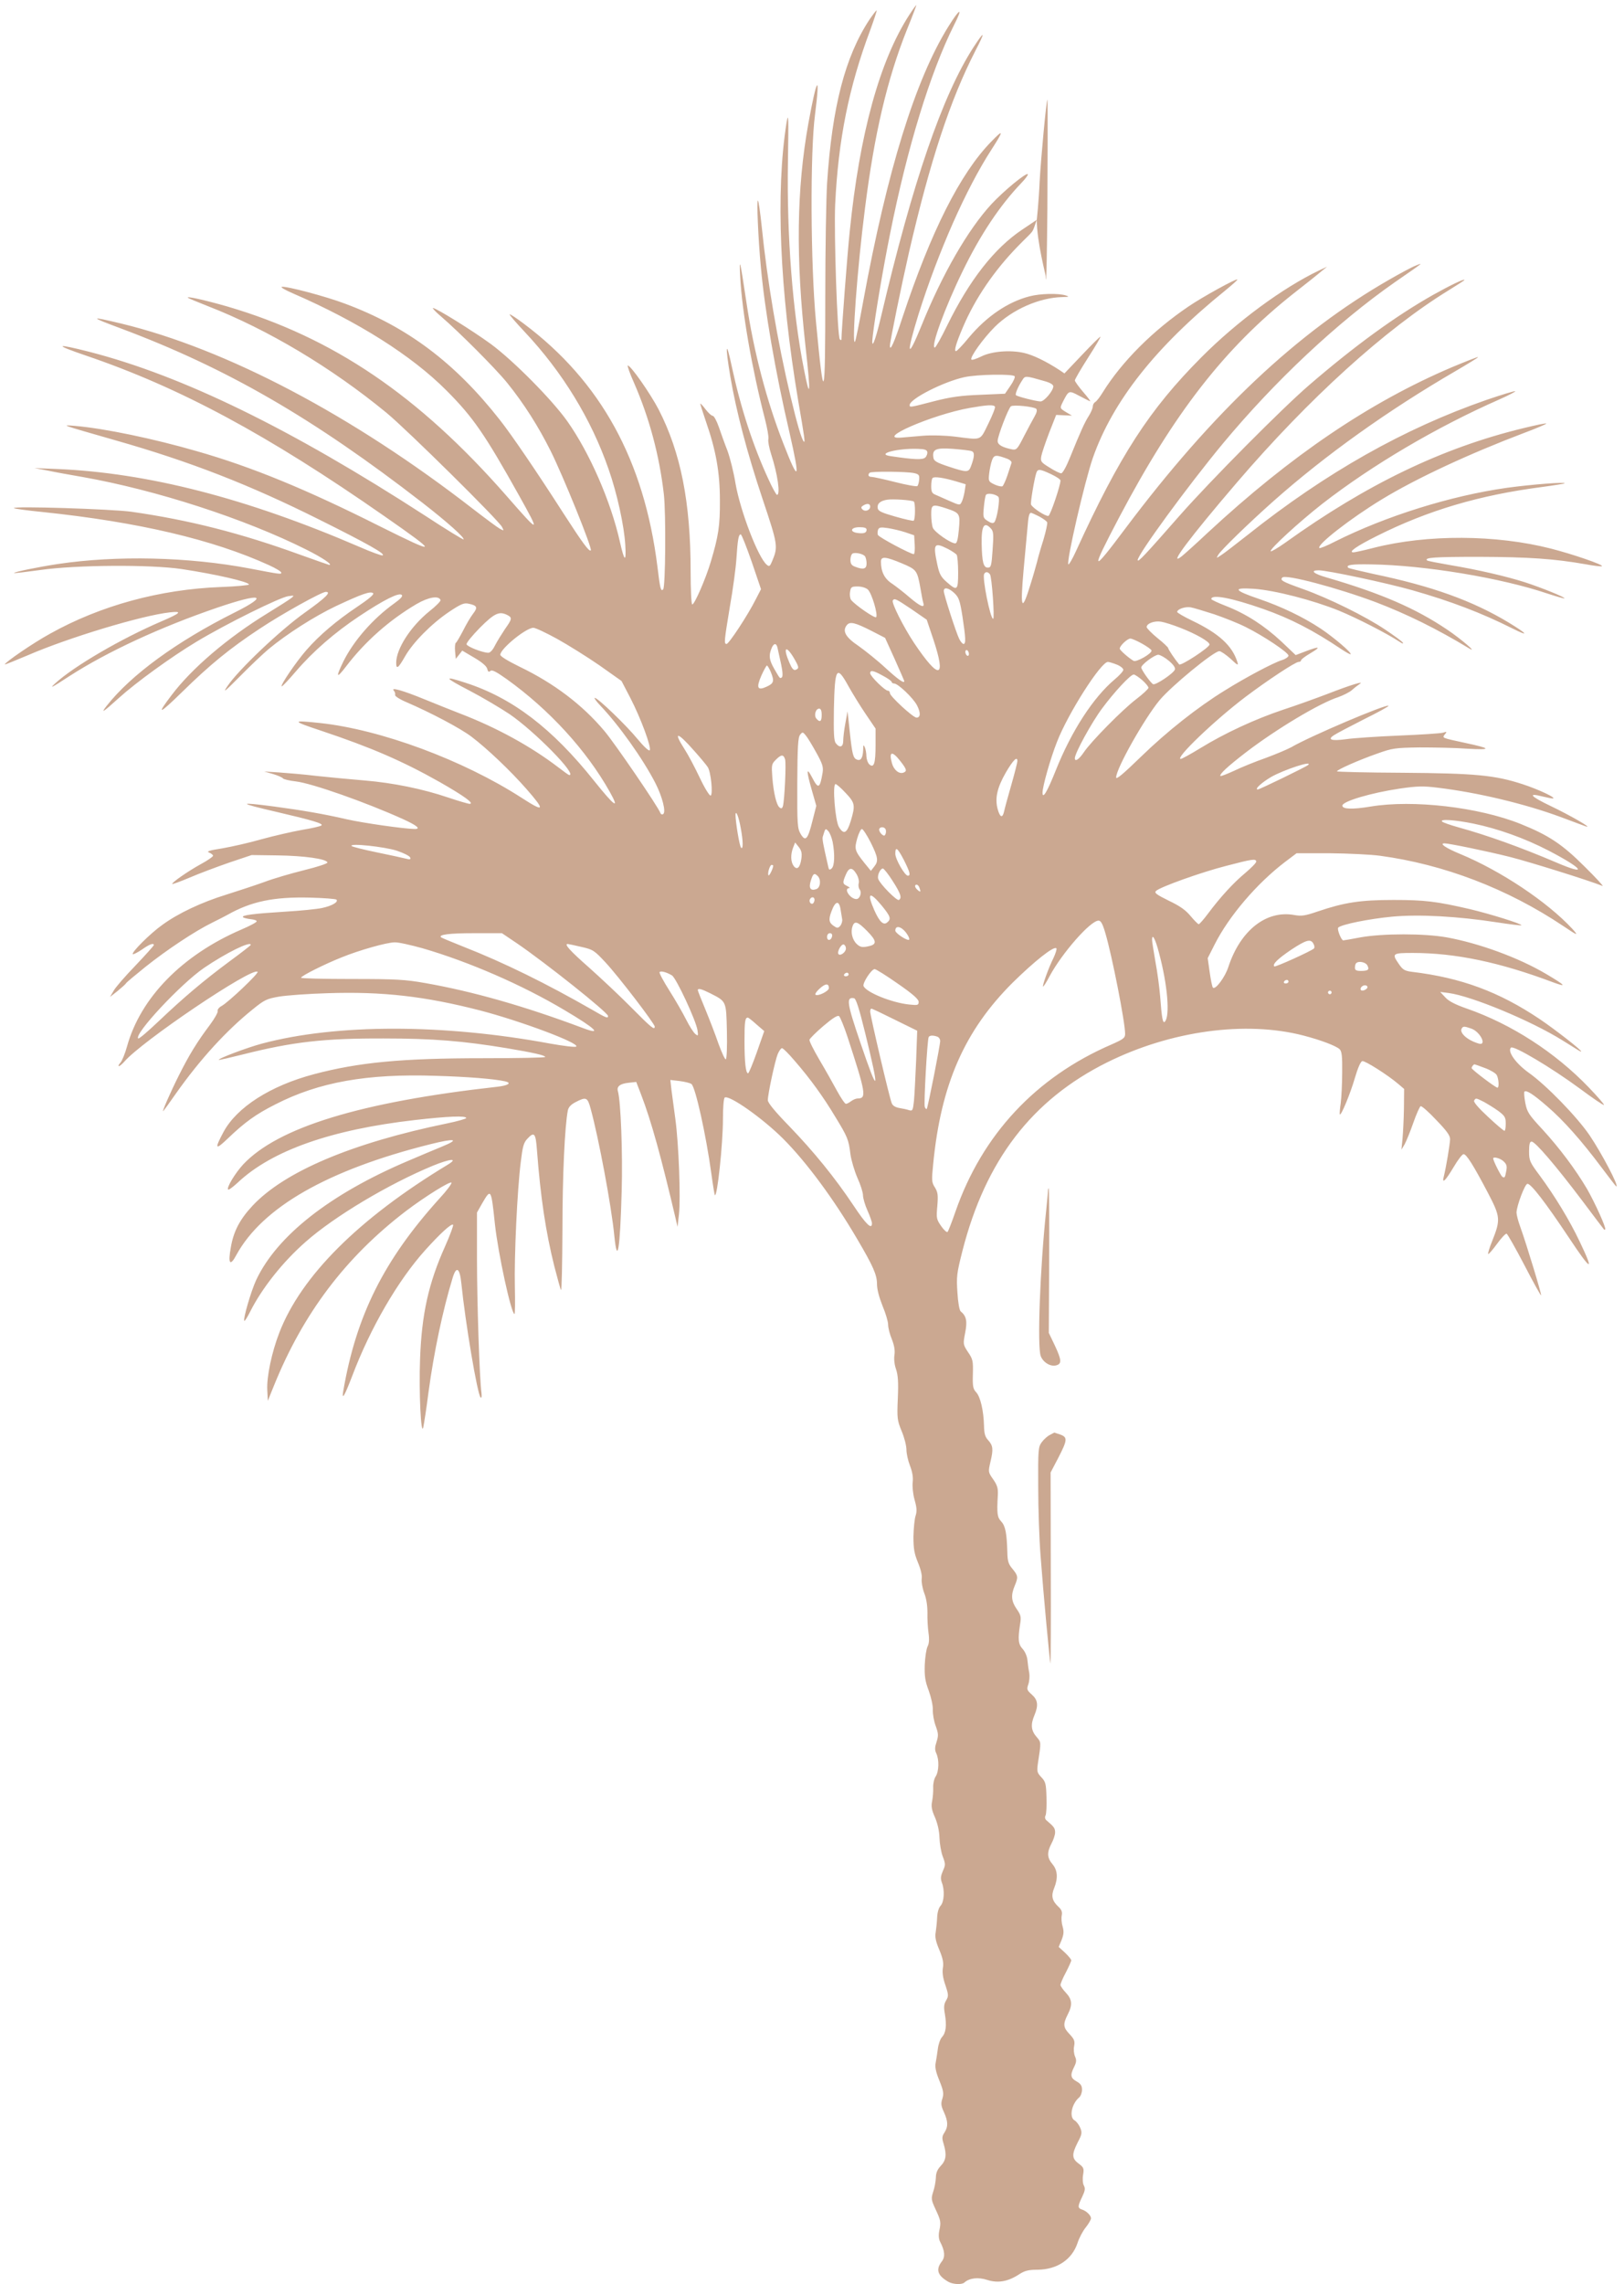 <?xml version="1.0" encoding="UTF-8"?> <svg xmlns="http://www.w3.org/2000/svg" width="212" height="298" viewBox="0 0 212 298" fill="none"><path d="M118.703 1.938C114.836 7.915 112.211 17.431 110.922 30.227C110.617 33.087 109.844 43.282 109.844 44.267C109.844 44.407 109.773 44.407 109.633 44.267C109.305 43.962 108.859 30.532 109.023 26.712C109.422 18.251 110.805 11.36 113.617 3.884C114.109 2.524 114.484 1.399 114.437 1.352C114.414 1.306 113.992 1.845 113.523 2.524C110.336 7.352 108.625 13.892 107.969 23.899C107.852 25.821 107.734 32.454 107.734 38.595C107.734 52.61 107.57 53.079 106.516 41.946C105.812 34.493 105.742 19.892 106.398 14.923C107.102 9.368 106.633 10.024 105.531 16.071C103.984 24.696 103.867 33.579 105.156 45.227C105.859 51.438 105.766 52.399 104.945 48.157C103.469 40.727 102.695 30.743 102.859 21.087C102.953 15.204 102.93 14.524 102.672 16.048C101.242 24.977 101.781 37.915 104.195 52.259C105.039 57.134 105.133 57.837 104.922 57.602C104.641 57.298 104.031 55.235 103.187 51.673C101.523 44.688 100.141 36.556 99.438 29.571C99.25 27.79 99.039 26.267 98.945 26.173C98.758 25.985 98.969 31.071 99.32 34.798C99.836 40.517 101.219 48.556 103.07 56.477C104.5 62.735 104.289 63.087 102.25 57.837C100.07 52.259 98.406 45.931 97.445 39.485C96.602 33.837 96.484 33.415 96.625 36.087C96.859 40.61 98.148 48.063 99.859 54.673C100.164 55.868 100.375 57.04 100.305 57.298C100.234 57.532 100.398 58.399 100.656 59.22C101.523 61.868 101.898 64.563 101.43 64.563C101.336 64.563 100.82 63.649 100.305 62.501C98.312 58.188 96.695 53.22 95.547 47.899C94.773 44.196 94.633 44.97 95.336 49.118C96.109 53.665 97.516 59.032 99.555 65.126C101.547 71.079 101.594 71.313 100.797 73.212C100.516 73.891 100.422 73.962 100.094 73.681C98.969 72.743 96.648 66.696 96.016 63.087C95.781 61.61 95.289 59.688 94.961 58.798C94.609 57.907 94.117 56.524 93.836 55.704C93.555 54.907 93.203 54.251 93.039 54.251C92.875 54.251 92.477 53.876 92.125 53.431C91.773 52.962 91.469 52.634 91.422 52.657C91.398 52.704 91.727 53.759 92.172 55.048C93.461 58.751 93.977 61.634 93.977 65.266C94 68.571 93.789 69.931 92.805 73.235C92.148 75.462 90.672 78.86 90.367 78.86C90.25 78.86 90.156 76.915 90.156 74.548C90.156 65.524 88.867 59.056 85.984 53.431C84.906 51.368 82.352 47.688 81.953 47.688C81.859 47.688 82.211 48.72 82.773 49.962C84.766 54.532 86.078 59.407 86.664 64.516C86.945 67.048 86.875 76.587 86.57 76.891C86.266 77.196 86.172 76.845 85.82 73.915C84.086 60.063 78.438 49.774 68.406 42.251C67.422 41.501 66.578 40.962 66.531 41.009C66.461 41.056 67.352 42.087 68.477 43.282C73.398 48.509 77.195 54.696 79.445 61.212C80.547 64.329 81.484 68.618 81.625 71.103C81.766 73.446 81.508 73.306 80.922 70.681C79.727 65.384 76.984 59.102 74.055 54.954C72.039 52.118 67.023 47.056 64.07 44.876C61.656 43.118 56.945 40.188 56.523 40.188C56.406 40.188 56.875 40.704 57.578 41.29C59.922 43.306 64.633 48.017 66.18 49.915C68.383 52.634 70.281 55.634 71.875 58.821C73.516 62.102 77.359 71.595 77.125 71.806C76.914 72.016 76.07 70.868 73.586 67.024C70.023 61.47 66.742 56.665 65.219 54.743C59.359 47.29 53.125 42.626 45.062 39.626C42.531 38.665 37.375 37.306 36.789 37.423C36.578 37.47 37.234 37.845 38.266 38.29C46.75 41.97 53.758 46.399 58.281 50.946C61.773 54.438 63.32 56.712 67.75 64.634C70.586 69.72 70.516 69.72 66.109 64.681C54.648 51.602 43.492 44.032 29.641 39.977C26.688 39.134 24.273 38.595 24.531 38.852C24.602 38.923 25.75 39.392 27.109 39.931C34.961 42.977 43.328 47.993 50.477 53.876C53.195 56.126 65.055 67.845 65.523 68.735C65.805 69.274 65.805 69.274 65.266 68.993C64.961 68.829 63.414 67.681 61.797 66.438C45.93 54.134 29.57 45.532 15.789 42.204C11.664 41.22 11.641 41.313 15.742 42.837C29.594 48.017 40.891 54.556 55.117 65.571C58.352 68.079 60.719 70.188 60.508 70.376C60.461 70.423 58.211 69.063 55.539 67.306C37.938 55.915 23.875 49.048 11.688 45.907C7.188 44.759 6.977 44.946 11.172 46.376C23.453 50.548 34.891 56.688 50.125 67.306C57.367 72.345 57.297 72.509 49.539 68.641C39.977 63.837 32.852 60.907 25.703 58.868C20.031 57.227 13.633 55.892 9.766 55.563C7.938 55.423 7.773 55.352 15.039 57.438C24.859 60.227 32.641 63.274 41.641 67.774C47.992 70.938 50.406 72.298 49.938 72.462C49.797 72.509 48.438 72.016 46.891 71.337C32.148 64.985 19.281 61.681 7.422 61.188L4.492 61.071L6.25 61.399C7.211 61.61 9.227 61.962 10.703 62.22C20.406 63.931 31.961 67.681 40 71.712C42.062 72.743 43.492 73.704 42.977 73.704C42.93 73.704 41.266 73.118 39.297 72.415C31.445 69.556 24.695 67.845 17.148 66.766C14.594 66.415 1.539 65.993 1.82 66.298C1.891 66.368 3.531 66.603 5.453 66.79C18.062 68.103 27.812 70.399 35.148 73.751C36.016 74.149 36.719 74.571 36.719 74.712C36.719 74.946 36.648 74.946 32.617 74.173C24.578 72.649 15.25 72.438 7.539 73.587C5.055 73.962 1.727 74.641 1.844 74.759C1.891 74.806 3.438 74.618 5.312 74.36C9.953 73.704 19.562 73.634 23.711 74.243C28.07 74.899 32.5 75.907 32.5 76.259C32.5 76.353 30.836 76.516 28.82 76.587C20.875 76.891 13.117 79.001 6.531 82.681C4.375 83.853 0.625 86.431 0.625 86.688C0.625 86.735 1.961 86.196 3.625 85.493C8.922 83.196 18.531 80.29 22.188 79.891C23.875 79.704 23.594 79.985 21.086 81.063C15.883 83.29 9.672 86.899 7.188 89.173C6.367 89.923 6.766 89.712 9.062 88.212C14.008 85.024 20.945 81.813 28.422 79.259C34.141 77.313 35.219 77.618 30.625 79.915C23.078 83.688 17.102 88.048 13.914 92.103C13.07 93.181 13.492 92.899 15.508 91.071C17.734 89.056 22.352 85.704 25.633 83.735C29.523 81.391 36.555 77.923 37.633 77.782C38.43 77.665 38.453 77.688 38.008 78.04C37.75 78.251 36.344 79.141 34.891 80.032C29.734 83.196 25.047 87.181 22.398 90.696C20.359 93.368 20.734 93.251 23.734 90.321C27.414 86.712 29.992 84.603 33.906 82.024C36.789 80.103 41.992 77.22 42.531 77.22C43.305 77.22 42.508 77.993 39.812 79.915C36.602 82.188 31.094 87.415 29.688 89.524C29.031 90.485 29.312 90.274 31.352 88.212C32.688 86.853 34.375 85.259 35.078 84.673C37.422 82.728 41.008 80.431 43.867 79.071C47.219 77.501 48.391 77.079 48.719 77.407C48.859 77.548 48.109 78.181 46.633 79.165C43.938 80.97 41.664 82.891 39.977 84.837C38.688 86.313 36.602 89.36 36.766 89.548C36.836 89.595 37.656 88.728 38.617 87.603C40.867 84.978 43.703 82.516 46.914 80.384C50.125 78.251 52.094 77.266 52.445 77.618C52.609 77.782 52.328 78.11 51.438 78.743C48.672 80.735 46.211 83.548 44.852 86.243C43.797 88.399 43.891 88.634 45.18 86.946C47.664 83.688 50.828 80.899 54.367 78.813C55.938 77.899 57.297 77.665 57.508 78.298C57.555 78.415 56.898 79.095 56.055 79.751C53.617 81.72 51.719 84.649 51.719 86.478C51.719 87.391 52 87.181 52.891 85.61C53.945 83.782 56.336 81.368 58.633 79.821C60.18 78.79 60.578 78.626 61.188 78.766C62.289 79.001 62.406 79.235 61.75 80.079C61.422 80.501 60.836 81.509 60.438 82.306C60.016 83.103 59.617 83.806 59.5 83.876C59.406 83.923 59.359 84.438 59.406 84.978L59.5 85.962L59.922 85.423L60.344 84.884L61.891 85.798C62.898 86.384 63.508 86.899 63.602 87.251C63.695 87.649 63.812 87.72 64.023 87.532C64.234 87.345 64.797 87.649 66.156 88.61C71.711 92.595 76.539 97.868 79.586 103.282C80.969 105.743 80.219 105.204 77.594 101.923C72.109 95.032 66.883 91.048 60.766 89.079C57.836 88.118 57.953 88.376 61.258 90.087C62.969 90.978 65.336 92.384 66.531 93.181C69.789 95.407 75.414 101.126 74.312 101.126C74.242 101.126 73.586 100.657 72.859 100.095C69.297 97.376 64.82 94.915 60.039 93.087C58.891 92.641 56.781 91.798 55.352 91.212C52.539 90.063 50.945 89.618 51.414 90.11C51.555 90.274 51.625 90.532 51.578 90.673C51.531 90.813 52.164 91.235 53.055 91.61C56.266 92.993 60.086 95.009 61.539 96.11C63.531 97.61 66.648 100.563 68.758 102.977C71.219 105.79 71.078 106.024 68.078 104.079C60.438 99.157 49.68 95.173 41.758 94.329C38.008 93.931 38.031 94.048 41.992 95.36C48.438 97.516 52.562 99.298 57.414 102.04C60.531 103.821 61.984 104.852 61.305 104.876C61.117 104.876 59.852 104.501 58.516 104.056C55.211 102.931 51.297 102.134 47.617 101.829C45.953 101.688 43.141 101.431 41.406 101.243C39.672 101.032 37.398 100.845 36.367 100.774L34.492 100.657L35.641 100.985C36.273 101.173 36.859 101.431 36.93 101.548C37 101.665 37.75 101.852 38.594 101.946C40.703 102.181 47.852 104.712 52.609 106.868C54.461 107.712 54.977 108.157 54.133 108.157C52.727 108.134 47.453 107.384 45.273 106.892C42.227 106.188 39.461 105.72 35.805 105.227C31 104.595 31.047 104.759 36.016 105.907C40.844 107.032 42.227 107.454 41.969 107.688C41.852 107.806 40.703 108.063 39.414 108.274C38.125 108.509 35.758 109.048 34.141 109.493C32.523 109.962 30.203 110.477 28.984 110.688C27.32 110.946 26.898 111.087 27.297 111.227C27.578 111.345 27.812 111.532 27.812 111.649C27.812 111.767 27.109 112.259 26.242 112.727C24.531 113.665 22.352 115.188 22.492 115.329C22.539 115.376 23.57 115.001 24.789 114.485C25.984 113.97 28.305 113.102 29.922 112.54L32.852 111.556L36.25 111.602C39.695 111.649 42.578 112.048 42.742 112.517C42.789 112.657 41.523 113.079 39.719 113.524C38.031 113.946 35.664 114.626 34.516 115.071C33.344 115.493 31.117 116.22 29.57 116.712C26.359 117.696 23.266 119.149 21.18 120.673C19.656 121.751 17.125 124.259 17.336 124.493C17.406 124.54 17.945 124.282 18.531 123.884C19.516 123.181 20.078 122.993 20.078 123.298C20.078 123.392 19 124.587 17.688 125.97C16.352 127.352 15.062 128.829 14.828 129.274L14.359 130.071L15.344 129.298C15.883 128.852 16.398 128.407 16.469 128.267C16.539 128.149 17.688 127.188 19 126.134C21.766 123.931 25.422 121.493 27.719 120.368C28.609 119.923 29.5 119.477 29.688 119.36C32.805 117.602 35.734 116.993 40.469 117.11C42.25 117.157 43.797 117.274 43.914 117.368C44.219 117.673 43.352 118.188 42.016 118.47C41.359 118.61 39.25 118.821 37.305 118.938C33.133 119.196 31.469 119.407 31.727 119.665C31.82 119.759 32.289 119.876 32.734 119.923C33.18 119.97 33.531 120.087 33.508 120.204C33.484 120.345 32.594 120.813 31.492 121.282C23.781 124.61 18.344 130.165 16.586 136.517C16.328 137.454 15.93 138.415 15.719 138.649C15.484 138.907 15.414 139.095 15.531 139.095C15.625 139.095 15.93 138.837 16.211 138.532C18.391 135.931 32.945 126.11 33.625 126.79C33.812 126.977 29.828 130.751 28.938 131.243C28.586 131.431 28.352 131.735 28.422 131.899C28.469 132.063 28.023 132.884 27.391 133.727C25.75 135.907 24.695 137.618 23.359 140.29C22.258 142.47 21.062 145.212 21.32 144.954C21.391 144.884 22.164 143.829 23.008 142.61C26.148 138.181 29.547 134.454 32.992 131.688C34.516 130.446 34.82 130.306 36.438 130.024C37.445 129.86 40.305 129.649 42.812 129.579C49.914 129.345 55.469 129.977 62.664 131.829C67.984 133.212 75.672 136.095 75.227 136.54C75.109 136.657 73.609 136.47 71.875 136.165C57.883 133.563 43.891 133.563 34.164 136.165C32.172 136.704 28.398 138.134 28.562 138.274C28.609 138.321 30.016 137.993 31.703 137.571C38.195 135.931 42.273 135.462 50.078 135.485C56.5 135.485 60.438 135.813 66.133 136.751C69.625 137.337 71.172 137.688 71.172 137.899C71.172 137.993 67.516 138.063 63.039 138.063C52.445 138.063 46.82 138.602 40.984 140.149C35.312 141.649 30.906 144.462 29.172 147.696C27.977 149.923 28.094 150.11 29.711 148.563C31.961 146.407 33.391 145.376 35.945 144.087C41.617 141.181 47.898 140.056 56.875 140.36C61 140.477 64.539 140.759 65.969 141.087C66.836 141.298 66.344 141.626 64.891 141.79C47.031 143.782 36.297 147.087 31.75 151.915C30.672 153.087 29.547 154.962 29.781 155.196C29.852 155.29 30.438 154.845 31.07 154.259C35.523 150.087 43.281 147.368 54.18 146.126C58.469 145.634 60.859 145.54 60.859 145.868C60.859 145.962 59.734 146.29 58.352 146.571C45.93 149.126 37.141 152.852 32.969 157.306C31.328 159.063 30.484 160.634 30.133 162.743C29.734 164.899 30.039 165.274 30.859 163.727C34.258 157.517 42.766 152.642 56.148 149.29C59.406 148.47 60.109 148.61 57.695 149.595C56.664 150.017 54.672 150.86 53.242 151.47C43.094 155.782 36.156 161.22 33.438 167.009C32.758 168.485 31.703 172.118 31.891 172.329C31.961 172.376 32.289 171.86 32.641 171.157C34.211 168.04 36.93 164.618 39.93 161.993C43.68 158.688 50.711 154.493 56.477 152.102C58.82 151.142 59.922 151.071 58.398 151.985C46.82 158.993 39.32 166.47 36.461 173.876C35.477 176.407 34.797 179.642 34.891 181.352L34.961 182.759L35.758 180.79C39.578 171.345 45.109 164.032 52.984 158.009C55.516 156.087 58.844 154.024 58.938 154.306C58.984 154.446 58.281 155.384 57.367 156.368C50.102 164.407 46.492 171.649 44.805 181.517C44.594 182.782 44.992 182.102 45.977 179.524C48.344 173.267 51.93 167.079 55.516 163.095C57.461 160.938 58.938 159.579 59.148 159.79C59.219 159.884 58.75 161.149 58.094 162.626C55.938 167.431 55.047 171.462 54.836 177.298C54.672 181.517 54.953 187.517 55.258 186.204C55.352 185.759 55.68 183.696 55.938 181.634C56.641 176.407 57.812 170.899 59.078 166.751C59.57 165.11 60.016 165.392 60.227 167.454C60.742 172.54 62.312 181.892 62.734 182.313C62.875 182.454 62.898 182.196 62.852 181.727C62.594 179.899 62.266 169.821 62.266 164.22V158.196L62.969 156.954C64.094 155.032 64.117 155.056 64.609 159.72C65.031 163.587 66.742 171.438 67.164 171.438C67.234 171.438 67.258 169.845 67.211 167.876C67.117 163.938 67.516 155.29 67.984 151.587C68.219 149.618 68.359 149.079 68.828 148.587C69.742 147.602 69.93 147.813 70.094 150.04C70.562 156.227 71.242 160.727 72.367 165.227C72.766 166.751 73.141 168.157 73.234 168.298C73.328 168.462 73.398 164.946 73.422 160.47C73.422 153.345 73.727 146.946 74.125 144.884C74.219 144.438 74.523 144.11 75.156 143.782C76.516 143.079 76.703 143.149 77.102 144.649C78.133 148.376 79.82 157.352 80.195 161.243C80.594 165.181 80.945 163.071 81.156 155.384C81.297 150.415 81.039 143.688 80.664 142.376C80.477 141.767 80.922 141.392 82 141.274L83.055 141.157L83.688 142.798C85.023 146.267 86.312 150.954 88.234 159.134L88.445 160.071L88.633 158.431C88.867 156.321 88.609 149.313 88.164 146.009C87.977 144.579 87.742 142.868 87.648 142.165L87.508 140.899L88.727 141.04C89.406 141.134 90.109 141.298 90.273 141.438C90.789 141.86 92.172 148.095 92.852 153.063C93.062 154.61 93.273 155.876 93.32 155.923C93.625 156.251 94.375 149.267 94.375 145.962C94.375 144.532 94.469 143.267 94.609 143.196C95.195 142.821 99.578 145.915 102.227 148.563C105.273 151.61 108.859 156.462 111.906 161.665C113.992 165.204 114.484 166.329 114.484 167.524C114.484 168.227 114.766 169.259 115.211 170.384C115.609 171.321 115.937 172.423 115.937 172.821C115.937 173.22 116.148 174.087 116.43 174.743C116.758 175.587 116.852 176.243 116.758 176.806C116.687 177.321 116.758 178.048 116.969 178.634C117.227 179.407 117.297 180.298 117.203 182.431C117.086 185.056 117.133 185.313 117.695 186.696C118.047 187.517 118.328 188.618 118.328 189.134C118.328 189.649 118.539 190.587 118.797 191.243C119.102 192.04 119.219 192.72 119.148 193.352C119.078 193.892 119.172 194.876 119.383 195.649C119.687 196.704 119.711 197.173 119.523 197.759C119.383 198.181 119.266 199.399 119.242 200.477C119.242 202.071 119.359 202.704 119.828 203.852C120.203 204.743 120.391 205.54 120.32 205.985C120.273 206.384 120.414 207.204 120.648 207.837C120.93 208.54 121.07 209.477 121.07 210.415C121.047 211.212 121.117 212.407 121.211 213.063C121.328 213.884 121.281 214.446 121.094 214.798C120.93 215.102 120.766 216.181 120.719 217.188C120.672 218.688 120.766 219.321 121.234 220.563C121.539 221.407 121.797 222.509 121.773 223.071C121.75 223.61 121.914 224.571 122.148 225.181C122.5 226.165 122.523 226.423 122.266 227.243C122.031 227.946 122.008 228.298 122.219 228.743C122.617 229.587 122.57 231.11 122.148 231.767C121.937 232.071 121.797 232.727 121.82 233.22C121.844 233.735 121.773 234.532 121.68 235.001C121.539 235.681 121.633 236.173 122.055 237.11C122.383 237.884 122.617 238.868 122.641 239.759C122.664 240.532 122.852 241.634 123.062 242.196C123.437 243.181 123.437 243.321 123.086 244.095C122.805 244.751 122.758 245.079 122.945 245.595C123.344 246.602 123.25 248.102 122.805 248.618C122.547 248.876 122.359 249.509 122.336 250.165C122.312 250.751 122.219 251.618 122.148 252.087C122.031 252.696 122.148 253.282 122.617 254.384C123.086 255.509 123.203 256.095 123.086 256.751C122.992 257.337 123.086 258.063 123.414 259.001C123.836 260.267 123.836 260.431 123.508 260.993C123.227 261.462 123.18 261.86 123.344 262.751C123.602 264.274 123.484 265.212 122.969 265.774C122.734 266.032 122.5 266.712 122.43 267.298C122.359 267.884 122.219 268.681 122.148 269.102C122.031 269.642 122.148 270.274 122.617 271.423C123.156 272.759 123.227 273.134 123.016 273.813C122.805 274.446 122.852 274.774 123.227 275.571C123.766 276.79 123.789 277.446 123.297 278.22C122.969 278.712 122.945 278.946 123.18 279.696C123.602 281.102 123.508 281.852 122.805 282.579C122.383 283.024 122.172 283.493 122.172 284.102C122.148 284.595 122.008 285.415 121.82 285.954C121.539 286.845 121.562 287.009 122.102 288.181C122.828 289.727 122.852 289.915 122.617 291.04C122.5 291.626 122.547 292.118 122.711 292.446C123.344 293.665 123.414 294.438 122.945 295.048C122.125 296.102 122.383 296.899 123.836 297.72C124.445 298.048 125.594 298.095 125.898 297.79C126.555 297.204 127.703 297.063 128.898 297.462C130.281 297.907 131.617 297.673 133.094 296.688C133.797 296.243 134.289 296.126 135.437 296.126C137.992 296.102 139.937 294.813 140.664 292.634C140.875 291.977 141.344 291.087 141.742 290.595C142.117 290.126 142.422 289.587 142.422 289.423C142.422 289.048 141.836 288.462 141.25 288.274C140.664 288.087 140.664 287.852 141.273 286.61C141.648 285.813 141.695 285.509 141.484 285.134C141.344 284.876 141.297 284.243 141.391 283.727C141.531 282.907 141.461 282.767 140.805 282.274C139.914 281.618 139.891 281.079 140.687 279.509C141.25 278.454 141.273 278.243 141.016 277.61C140.852 277.212 140.523 276.79 140.289 276.649C139.539 276.251 139.891 274.47 140.875 273.649C141.086 273.462 141.25 273.017 141.25 272.642C141.25 272.126 141.086 271.868 140.547 271.563C139.75 271.118 139.68 270.743 140.219 269.665C140.523 269.056 140.547 268.774 140.336 268.306C140.195 267.977 140.125 267.368 140.219 266.946C140.336 266.29 140.242 266.056 139.633 265.399C138.789 264.532 138.742 264.087 139.375 262.845C140.031 261.579 139.961 260.852 139.141 259.985C138.766 259.587 138.437 259.118 138.437 258.977C138.437 258.813 138.742 258.063 139.141 257.337C139.516 256.61 139.844 255.884 139.844 255.767C139.844 255.626 139.469 255.181 139.023 254.759L138.203 254.009L138.578 253.118C138.859 252.392 138.906 252.017 138.719 251.36C138.578 250.915 138.531 250.259 138.602 249.907C138.695 249.438 138.578 249.134 138.133 248.735C137.336 247.985 137.195 247.329 137.617 246.321C138.133 245.032 138.062 244.001 137.383 243.204C136.68 242.36 136.656 241.681 137.266 240.509C137.523 240.04 137.734 239.384 137.734 239.079C137.734 238.54 137.617 238.352 136.68 237.556C136.422 237.368 136.352 237.11 136.492 236.852C136.586 236.642 136.656 235.587 136.609 234.485C136.562 232.727 136.492 232.446 135.93 231.86C135.391 231.298 135.344 231.11 135.484 230.102C135.93 227.196 135.93 227.337 135.297 226.587C134.594 225.767 134.523 224.993 135.039 223.774C135.578 222.485 135.484 221.782 134.687 221.079C134.055 220.517 134.008 220.399 134.242 219.743C134.383 219.321 134.43 218.665 134.359 218.243C134.266 217.821 134.172 217.095 134.125 216.602C134.078 216.087 133.797 215.454 133.492 215.126C132.93 214.517 132.859 213.884 133.164 211.915C133.328 210.954 133.258 210.696 132.719 209.923C132.016 208.915 131.945 208.118 132.461 206.899C132.93 205.774 132.906 205.587 132.18 204.696C131.641 204.063 131.523 203.688 131.5 202.517C131.43 200.032 131.242 199.071 130.703 198.509C130.187 197.946 130.117 197.524 130.258 195.063C130.305 194.173 130.187 193.774 129.648 193.001C128.992 192.063 128.992 192.04 129.297 190.704C129.695 189.063 129.625 188.595 128.992 187.892C128.594 187.47 128.477 187.024 128.453 186.017C128.406 184.071 127.984 182.22 127.422 181.634C127.023 181.212 126.953 180.86 127 179.267C127.047 177.579 127 177.321 126.367 176.407C125.711 175.399 125.711 175.376 125.992 173.899C126.297 172.376 126.156 171.696 125.406 171.087C125.242 170.946 125.055 169.915 124.984 168.626C124.844 166.563 124.891 166.142 125.641 163.188C128.664 151.376 134.711 143.501 144.484 138.626C152.828 134.477 162.602 133.142 170.172 135.11C172.516 135.72 174.437 136.47 174.883 136.892C175.164 137.173 175.234 137.829 175.211 139.868C175.211 141.321 175.117 143.126 175.023 143.899C174.906 144.673 174.859 145.352 174.906 145.399C175.07 145.587 176.289 142.657 176.875 140.618C177.25 139.329 177.625 138.485 177.836 138.438C178.187 138.368 181.117 140.22 182.5 141.392L183.297 142.071L183.273 144.626C183.25 146.032 183.156 147.813 183.086 148.587L182.945 149.993L183.367 149.29C183.578 148.892 184.094 147.649 184.492 146.501C184.891 145.352 185.336 144.368 185.453 144.321C185.594 144.274 186.508 145.071 187.492 146.126C188.875 147.556 189.297 148.142 189.297 148.634C189.273 149.313 188.781 152.29 188.477 153.485C188.195 154.54 188.687 154.071 189.789 152.22C190.328 151.306 190.891 150.579 191.055 150.579C191.43 150.579 192.32 151.985 194.219 155.595C195.883 158.782 195.906 159.11 194.781 161.946C194.43 162.79 194.219 163.54 194.266 163.61C194.336 163.657 194.852 163.071 195.414 162.298C195.977 161.524 196.539 160.915 196.68 160.962C196.797 161.009 197.852 162.86 199 165.063C200.148 167.29 201.133 169.048 201.18 169.001C201.273 168.931 199.305 162.415 198.461 160.071C198.18 159.321 197.969 158.477 197.969 158.196C197.992 157.306 199.07 154.446 199.398 154.446C199.867 154.446 201.719 156.837 204.812 161.477C207.766 165.931 208.164 166.048 206.195 161.946C204.906 159.227 202.984 156.063 201.016 153.392C199.703 151.634 199.609 151.423 199.609 150.227C199.609 149.267 199.703 148.938 199.937 148.938C200.406 148.938 203.055 152.032 206.477 156.556C208.023 158.618 209.336 160.352 209.383 160.399C209.43 160.446 209.5 160.446 209.547 160.399C209.711 160.235 208.211 156.931 207.18 155.126C205.656 152.548 203.617 149.829 201.414 147.415C199.539 145.399 199.352 145.095 199.117 143.899C198.977 143.149 198.93 142.517 199 142.423C199.258 142.188 200.172 142.774 201.977 144.345C204.086 146.149 206.453 148.821 209.031 152.267C210.086 153.673 210.953 154.798 211 154.798C211.375 154.798 209.102 150.485 207.508 148.118C205.844 145.681 201.836 141.556 199.539 139.938C197.875 138.743 196.75 137.173 197.242 136.681C197.57 136.352 202.516 139.282 206.266 142.048C207.906 143.267 209.312 144.227 209.383 144.157C209.453 144.11 208.562 143.079 207.414 141.884C203.008 137.29 197.289 133.61 191.5 131.595C190.023 131.079 189.133 130.634 188.687 130.142L188.008 129.415L189.109 129.556C192.109 129.954 199.844 133.165 203.945 135.72C206.336 137.22 206.406 137.267 206.406 137.173C206.406 136.962 203.031 134.337 200.992 132.954C195.672 129.392 190.75 127.563 184.305 126.79C183.367 126.673 183.109 126.509 182.617 125.782C181.656 124.399 181.75 124.329 184.445 124.329C190 124.329 195.812 125.548 202.773 128.173C204.625 128.852 204.367 128.571 201.836 127.071C198.227 124.938 193.094 123.063 188.828 122.29C185.898 121.774 180.555 121.774 177.625 122.29C176.453 122.524 175.422 122.688 175.352 122.688C175.094 122.688 174.508 121.212 174.695 121.024C175.117 120.602 178.75 119.876 181.727 119.595C185.266 119.267 190.328 119.548 195.484 120.345C197.148 120.602 198.555 120.767 198.602 120.72C198.766 120.556 194.453 119.22 191.875 118.61C187.516 117.602 185.992 117.415 181.914 117.415C177.555 117.415 175.492 117.743 172.023 118.915C170.383 119.477 169.914 119.548 168.977 119.384C165.32 118.704 161.922 121.376 160.352 126.157C159.93 127.47 158.664 129.181 158.336 128.852C158.242 128.759 158.055 127.845 157.914 126.837L157.656 125.009L158.57 123.204C160.445 119.501 164.078 115.259 167.734 112.47L169.258 111.321H173.594C175.984 111.345 178.937 111.485 180.156 111.649C188.477 112.774 196.773 115.938 204.062 120.813C205.984 122.102 206.125 122.149 205.234 121.165C201.977 117.649 195.883 113.595 190.609 111.415C188.734 110.642 187.844 110.032 188.57 110.032C189.156 110.032 194.172 111.063 197.148 111.813C199.727 112.47 207.32 114.837 209.195 115.587C209.383 115.657 208.328 114.509 206.852 113.056C203.969 110.173 202.187 108.977 198.508 107.501C193.023 105.298 184.445 104.313 178.937 105.227C176.547 105.626 175.234 105.579 175.234 105.11C175.234 104.548 178.961 103.446 182.734 102.884C185.008 102.556 185.781 102.532 187.656 102.767C192.93 103.399 199.07 104.876 203.711 106.587C205.258 107.173 206.734 107.712 206.992 107.806C208.117 108.181 204.883 106.329 202.422 105.157C199.773 103.892 199.352 103.399 201.367 103.915C201.93 104.056 202.539 104.173 202.703 104.173C203.289 104.149 200.875 103.001 198.789 102.321C195.133 101.126 192.578 100.892 183.086 100.821C178.375 100.798 174.531 100.704 174.531 100.634C174.531 100.423 177.391 99.157 179.805 98.313C181.773 97.61 182.125 97.563 185.312 97.516C187.187 97.516 189.977 97.563 191.523 97.681C194.781 97.868 194.711 97.657 191.289 96.931C188.172 96.251 188.242 96.298 188.617 95.806C188.922 95.454 188.875 95.431 188.359 95.595C188.031 95.688 185.453 95.853 182.617 95.97C179.781 96.087 176.687 96.298 175.727 96.438C173.828 96.696 173.219 96.509 174.133 95.923C174.437 95.712 176.172 94.798 178.023 93.86C179.875 92.946 181.328 92.149 181.258 92.079C181 91.821 171.039 96.04 168.555 97.493C168.039 97.774 166.539 98.407 165.203 98.899C163.867 99.368 162.016 100.118 161.102 100.563C160.187 100.985 159.391 101.29 159.32 101.243C159.133 101.032 160.281 99.978 162.625 98.173C166.633 95.103 172.281 91.728 174.695 90.954C175.352 90.72 176.148 90.321 176.477 90.04C176.781 89.759 177.25 89.407 177.484 89.243C178.234 88.774 176.312 89.36 173.359 90.509C171.883 91.071 169.234 92.032 167.5 92.595C163.797 93.837 159.859 95.665 156.695 97.61C155.43 98.384 154.281 99.016 154.141 99.016C153.297 99.016 158.547 93.978 162.578 90.931C165.437 88.774 169.094 86.36 169.516 86.36C169.703 86.36 169.844 86.266 169.844 86.149C169.844 86.032 170.406 85.61 171.086 85.212C172.516 84.368 172.281 84.274 170.43 84.978L169.141 85.47L167.266 83.688C165.016 81.603 162.695 80.103 160.07 79.071C158.992 78.649 158.125 78.251 158.125 78.157C158.125 77.501 160.75 77.993 164.898 79.446C168.437 80.688 171.414 82.212 175.211 84.766C175.773 85.141 176.266 85.399 176.312 85.353C176.5 85.188 174.109 83.149 172.422 82.024C170.125 80.501 167.289 79.141 164.336 78.134C161.031 77.009 160.844 76.634 163.68 76.821C166.422 77.009 171.461 78.321 174.812 79.681C177.133 80.641 180.953 82.587 182.711 83.735C183.039 83.97 183.227 84.016 183.133 83.853C183.039 83.688 181.984 82.915 180.789 82.118C178.234 80.407 173.5 78.063 170.078 76.845C167.383 75.884 167.055 75.696 167.406 75.345C167.852 74.899 174.625 76.704 179.57 78.556C183.625 80.103 187.539 82.024 191.758 84.579C193.047 85.353 190.727 83.36 188.945 82.165C184.82 79.376 180.273 77.407 173.195 75.345C171.461 74.853 170.969 74.407 172.141 74.407C173.266 74.407 180.883 76.024 184.375 77.009C189.391 78.438 193.398 79.962 197.453 82.001C199.703 83.126 199.422 82.728 196.914 81.204C192.203 78.368 186.93 76.47 179.266 74.876C177.555 74.501 176.078 74.149 176.008 74.079C175.633 73.704 176.43 73.587 178.937 73.634C185.898 73.728 195.977 75.391 202.047 77.454C203.195 77.829 204.18 78.11 204.227 78.063C204.367 77.946 201.273 76.681 199.023 75.954C196.586 75.181 192.953 74.337 189.32 73.728C187.703 73.446 186.344 73.188 186.297 73.118C185.898 72.743 187.211 72.649 193.117 72.649C199.633 72.673 202.914 72.907 206.945 73.61C208.07 73.821 209.055 73.938 209.125 73.868C209.312 73.681 205.305 72.298 202.445 71.571C195.297 69.743 186.297 69.696 179.312 71.478C178.047 71.806 176.852 72.063 176.687 72.063C175.937 72.063 177.062 71.266 179.734 69.931C186.414 66.579 193.164 64.587 201.344 63.532C202.891 63.321 204.18 63.11 204.25 63.063C204.461 62.852 199.891 63.204 196.68 63.649C189.391 64.681 180.906 67.329 174.273 70.657C173.242 71.196 172.305 71.571 172.234 71.501C171.836 71.103 176.336 67.61 180.391 65.149C184.891 62.407 191.805 59.196 198.977 56.477C200.617 55.868 201.906 55.306 201.859 55.259C201.812 55.188 200.453 55.47 198.836 55.868C188.289 58.423 178.398 63.181 167.758 70.821C166.797 71.501 165.953 71.993 165.883 71.923C165.672 71.688 169.586 68.103 172.609 65.735C179.125 60.673 187.562 55.704 195.719 52.118C196.984 51.556 197.922 51.063 197.805 51.04C197.687 50.993 196 51.509 194.078 52.165C183.32 55.892 173.125 61.634 162.812 69.837C161.312 71.009 159.812 72.181 159.437 72.415C158.758 72.86 158.758 72.86 159.016 72.415C159.297 71.853 163.023 68.243 166.211 65.407C173.031 59.36 181.211 53.524 190.047 48.392C191.687 47.431 193 46.634 192.953 46.587C192.906 46.54 191.359 47.149 189.508 47.923C178.727 52.517 168.508 59.454 157.703 69.462C156.109 70.962 154.539 72.368 154.234 72.603C152.406 74.009 155.289 70.165 161.453 62.97C170.875 51.977 180.859 42.931 189.156 37.845C190.258 37.165 191.172 36.579 191.172 36.532C191.172 36.321 189.297 37.235 187.07 38.477C182.172 41.243 176.828 45.134 170.898 50.243C167.406 53.243 158.008 62.712 154 67.259C149.453 72.438 148.539 73.423 148.516 73.071C148.516 72.345 155.078 63.368 159.625 57.884C166.469 49.657 174.555 42.087 182.031 36.86C186.062 34.071 185.805 34.259 184.797 34.657C184.305 34.845 182.781 35.665 181.398 36.462C169.352 43.352 158.312 53.759 146.945 68.899C142.398 74.97 142.281 74.759 146.102 67.493C153.273 53.899 159.859 45.415 168.836 38.313C170.5 37.024 172.164 35.688 172.539 35.36L173.242 34.798L172.187 35.29C167.477 37.54 161.5 41.923 156.836 46.61C150.039 53.431 146.172 59.407 140.453 71.923C139.984 72.954 139.539 73.704 139.469 73.634C139.164 73.329 141.602 62.806 142.656 59.759C145.258 52.329 150.883 45.227 159.93 37.915C160.844 37.165 161.57 36.532 161.523 36.462C161.383 36.321 157.023 38.712 155.195 39.954C150.508 43.118 146.453 47.173 143.945 51.204C143.594 51.79 143.148 52.352 142.984 52.446C142.797 52.54 142.656 52.821 142.656 53.032C142.656 53.243 142.422 53.806 142.141 54.251C141.602 55.095 141.086 56.22 139.68 59.688C139.211 60.86 138.719 61.751 138.531 61.751C138.344 61.751 137.664 61.423 137.008 61.001C135.906 60.321 135.812 60.227 135.93 59.524C136 59.126 136.469 57.743 136.961 56.454L137.875 54.134L138.906 54.181L139.937 54.227L139.187 53.782C138.32 53.243 138.32 53.29 138.812 52.306C139.516 50.946 139.539 50.923 140.852 51.626C141.531 51.977 142.164 52.306 142.305 52.352C142.422 52.399 142.023 51.86 141.414 51.157C140.805 50.454 140.312 49.751 140.312 49.634C140.312 49.493 141.086 48.157 142.047 46.657C143.008 45.157 143.734 43.938 143.641 43.938C143.547 43.938 142.469 45.017 141.227 46.329L138.953 48.72L138.297 48.274C136.539 47.126 134.828 46.306 133.68 46.048C131.852 45.626 129.414 45.837 128.078 46.517C127.445 46.821 126.883 47.009 126.812 46.915C126.555 46.657 128.359 44.149 129.859 42.649C132.156 40.376 135.672 38.829 138.672 38.759C139.562 38.735 139.633 38.712 139.141 38.548C138.156 38.243 135.812 38.29 134.383 38.665C131.57 39.392 128.805 41.267 126.484 44.032C125.687 45.017 124.914 45.813 124.797 45.813C124.516 45.813 124.797 44.806 125.711 42.673C127.281 38.97 129.766 35.337 132.812 32.196C135.156 29.782 134.625 30.681 135.344 28.681C135.344 31.563 136.547 36 136.5 36C136.5 36 136.609 39.532 136.727 27.227C136.75 23.102 136.797 12.931 136.727 13.001C136.586 13.142 135.883 20.642 135.719 23.665C135.672 24.813 135.555 26.431 135.484 27.227L135.344 28.681L133.422 29.97C129.812 32.384 126.555 36.532 123.648 42.462C122.875 44.056 122.148 45.345 122.031 45.345C121.445 45.345 123.344 40.142 125.664 35.384C127.961 30.649 130.539 26.782 133.352 23.852C133.891 23.29 134.242 22.798 134.172 22.727C133.961 22.493 131.055 24.884 129.437 26.618C126.367 29.946 123.016 35.735 120.273 42.532C118.422 47.079 118.258 46.329 119.898 41.032C122.477 32.852 126.109 24.649 129.414 19.54C131.055 16.985 131.055 16.774 129.367 18.509C125.336 22.657 121.539 30.181 117.812 41.407C116.758 44.642 116.172 45.954 116.172 45.11C116.172 44.571 117.672 37.259 118.656 32.946C121.422 20.97 124.047 13.024 127.328 6.626C128.664 4.048 128.57 3.884 127.07 6.181C123.016 12.485 119.172 23.642 115 41.36C114.203 44.759 113.664 45.931 113.945 43.704C114.273 40.962 115.281 35.009 116.195 30.485C118.445 19.235 121.422 9.509 124.539 3.274C125.758 0.884 125.336 1.001 123.789 3.485C119.477 10.423 115.82 22.235 112.68 39.345C112.164 42.157 111.695 44.524 111.602 44.595C111.18 45.04 111.906 35.032 112.914 27.204C114.133 17.477 115.82 10.306 118.398 3.86C119.102 2.126 119.641 0.696 119.617 0.673C119.594 0.626 119.172 1.212 118.703 1.938ZM132.461 49.095C132.531 49.212 132.297 49.774 131.898 50.337L131.195 51.368L127.961 51.509C125.453 51.602 124.094 51.79 121.914 52.352C118.75 53.173 118.75 53.173 118.75 52.845C118.75 52.048 123.18 49.798 125.875 49.212C127.562 48.837 132.25 48.767 132.461 49.095ZM136.281 49.704C137.078 49.915 137.5 50.173 137.5 50.407C137.5 50.97 136.328 52.376 135.836 52.376C135.344 52.376 132.789 51.743 132.625 51.556C132.484 51.415 132.906 50.431 133.445 49.61C133.82 49.001 133.844 49.001 136.281 49.704ZM129.883 53.056C129.953 53.196 129.555 54.181 129.016 55.282C127.891 57.556 128.242 57.415 124.703 56.97C123.297 56.806 121.609 56.759 120.484 56.852C119.477 56.946 118.211 57.04 117.719 57.087C114.062 57.415 121.703 54.087 126.602 53.22C128.898 52.821 129.695 52.774 129.883 53.056ZM135.273 53.337C135.414 53.501 135.344 53.829 135.062 54.321C134.828 54.743 134.195 55.892 133.68 56.899C132.812 58.61 132.695 58.727 132.133 58.634C130.844 58.376 130.234 58.024 130.234 57.532C130.234 56.899 131.641 53.243 131.969 53.009C132.297 52.774 134.969 53.056 135.273 53.337ZM121.047 58.962C121.094 59.173 120.977 59.501 120.789 59.688C120.437 60.017 119.336 59.97 116.195 59.501C114.344 59.22 117.133 58.47 119.805 58.563C120.672 58.587 121 58.681 121.047 58.962ZM126.859 58.868C127.258 59.009 127.211 59.618 126.742 60.86C126.437 61.657 126.203 61.657 123.789 60.86C122.242 60.345 121.891 60.134 121.844 59.688C121.68 58.61 122.172 58.399 124.422 58.563C125.57 58.657 126.648 58.774 126.859 58.868ZM131.547 59.876C131.875 60.017 132.109 60.251 132.039 60.415C131.992 60.556 131.758 61.282 131.523 61.985C131.289 62.688 130.984 63.345 130.867 63.438C130.727 63.509 130.258 63.415 129.812 63.204C129.039 62.829 129.016 62.782 129.133 61.751C129.203 61.165 129.367 60.392 129.508 60.017C129.789 59.313 130.023 59.313 131.547 59.876ZM137.219 61.868C137.875 62.173 138.437 62.548 138.437 62.688C138.437 63.345 137.125 67.212 136.867 67.306C136.562 67.423 134.781 66.274 134.594 65.829C134.5 65.571 134.992 62.642 135.273 61.727C135.461 61.142 135.719 61.165 137.219 61.868ZM119.336 61.727C119.945 61.868 120.039 61.985 119.992 62.548C119.969 62.923 119.852 63.321 119.758 63.415C119.664 63.509 118.352 63.274 116.875 62.899C115.398 62.524 113.992 62.22 113.781 62.22C113.359 62.22 113.242 61.962 113.523 61.681C113.711 61.47 118.398 61.517 119.336 61.727ZM124.82 62.806L126.062 63.181L125.922 64.141C125.828 64.657 125.664 65.29 125.523 65.524C125.312 65.946 125.242 65.923 123.953 65.36C123.227 65.032 122.383 64.657 122.102 64.54C121.68 64.376 121.562 64.165 121.562 63.438C121.562 62.946 121.633 62.454 121.75 62.36C121.961 62.149 123.133 62.313 124.82 62.806ZM130.328 64.821C130.586 65.056 130.141 67.798 129.789 68.149C129.625 68.313 129.344 68.243 128.922 67.962C128.336 67.587 128.312 67.47 128.43 66.204C128.5 65.454 128.617 64.704 128.711 64.563C128.898 64.282 129.953 64.446 130.328 64.821ZM119.289 65.431C119.5 65.571 119.5 67.774 119.266 67.938C119.172 67.985 118.094 67.751 116.875 67.399C115.07 66.884 114.625 66.673 114.578 66.298C114.484 65.712 114.906 65.337 115.82 65.196C116.547 65.079 118.984 65.243 119.289 65.431ZM113.594 66.087C113.594 66.579 112.937 66.813 112.586 66.462C112.375 66.251 112.398 66.134 112.656 65.97C113.172 65.641 113.594 65.688 113.594 66.087ZM123.578 66.345C125.312 66.931 125.359 67.024 125.172 69.087C125.055 70.376 124.914 70.891 124.703 70.891C124.094 70.891 121.984 69.415 121.773 68.853C121.656 68.548 121.562 67.751 121.562 67.118C121.562 65.782 121.703 65.735 123.578 66.345ZM135.648 67.376C136.164 67.657 136.633 67.985 136.703 68.149C136.75 68.313 136.539 69.321 136.211 70.423C135.859 71.524 135.484 72.837 135.367 73.353C135.227 73.868 134.875 75.134 134.547 76.165C133.398 79.938 133.164 79.54 133.609 74.501C133.82 72.321 134.031 69.813 134.125 68.899C134.242 67.329 134.359 66.907 134.594 66.907C134.664 66.907 135.133 67.118 135.648 67.376ZM129.367 68.97C129.695 69.321 129.719 69.743 129.578 71.712C129.437 73.845 129.367 74.056 128.945 74.056C128.383 74.056 128.195 73.329 128.148 70.962C128.102 68.571 128.477 67.985 129.367 68.97ZM113.125 69.11C113.125 69.532 112.773 69.649 111.906 69.532C110.852 69.368 111.086 68.782 112.187 68.782C112.844 68.782 113.125 68.876 113.125 69.11ZM118.164 69.438L119.336 69.837L119.406 71.056C119.453 71.735 119.383 72.298 119.289 72.298C118.867 72.298 114.719 70.095 114.602 69.79C114.531 69.626 114.555 69.321 114.625 69.11C114.742 68.806 114.977 68.759 115.891 68.899C116.5 68.993 117.531 69.228 118.164 69.438ZM98.125 73.282L99.344 76.868L98.617 78.274C97.586 80.313 95.148 84.016 94.844 84.016C94.492 84.016 94.539 83.618 95.289 79.095C95.688 76.845 96.062 74.032 96.133 72.884C96.297 70.399 96.414 69.72 96.695 69.72C96.812 69.72 97.445 71.337 98.125 73.282ZM123.742 71.618C124.281 71.899 124.797 72.251 124.891 72.391C124.984 72.532 125.078 73.563 125.078 74.688C125.078 77.056 124.961 77.149 123.578 75.931C122.828 75.274 122.617 74.876 122.359 73.657C121.773 70.915 121.937 70.704 123.742 71.618ZM112.937 72.603C113.031 72.766 113.125 73.165 113.125 73.516C113.125 74.243 112.703 74.36 111.625 73.938C111.156 73.774 111.016 73.54 111.016 73.024C111.016 72.649 111.156 72.274 111.32 72.204C111.719 72.04 112.727 72.274 112.937 72.603ZM117.719 73.493C119.664 74.313 119.734 74.407 120.156 76.751C120.297 77.595 120.461 78.462 120.531 78.673C120.742 79.376 120.156 79.141 118.773 77.97C118.047 77.337 117.016 76.54 116.477 76.165C115.469 75.532 115 74.595 115 73.282C115 72.556 115.586 72.603 117.719 73.493ZM129.227 74.923C129.484 75.228 129.859 80.735 129.648 80.735C129.273 80.735 128.195 75.345 128.477 74.876C128.664 74.548 128.969 74.595 129.227 74.923ZM113.289 76.915C113.805 77.384 114.648 80.243 114.367 80.524C114.18 80.688 111.625 78.931 111.109 78.274C110.969 78.087 110.898 77.618 110.969 77.22C111.062 76.587 111.156 76.516 111.953 76.516C112.469 76.516 113.031 76.681 113.289 76.915ZM124.586 77.384C125.172 77.946 125.312 78.345 125.641 80.431C126.062 83.196 126.109 84.016 125.781 84.016C125.664 84.016 125.406 83.735 125.219 83.36C124.82 82.563 123.203 77.571 123.203 77.103C123.203 76.563 123.836 76.681 124.586 77.384ZM119.008 79.493L120.977 80.853L121.844 83.431C123.555 88.587 122.617 88.774 119.336 83.899C117.953 81.813 116.359 78.673 116.547 78.345C116.758 78.016 116.945 78.11 119.008 79.493ZM158.523 80.149C159.812 80.595 161.664 81.321 162.625 81.813C164.945 82.962 168.203 85.141 168.203 85.54C168.203 85.704 167.805 85.985 167.336 86.126C166.211 86.478 162.625 88.376 159.883 90.087C156.344 92.266 152.336 95.431 148.937 98.735C146.641 100.962 145.703 101.759 145.703 101.431C145.703 100.282 149.359 93.79 151.375 91.353C152.922 89.501 158.453 84.954 159.18 84.954C159.367 84.954 160.023 85.399 160.633 85.938C161.57 86.829 161.687 86.876 161.523 86.36C160.867 84.251 159.109 82.634 155.617 80.97C154.539 80.454 153.672 79.938 153.672 79.845C153.672 79.47 154.727 79.118 155.43 79.235C155.828 79.306 157.211 79.728 158.523 80.149ZM66.273 80.266C66.883 80.595 66.836 80.782 65.922 82.071C65.5 82.704 64.914 83.641 64.633 84.181C64.328 84.813 63.977 85.188 63.719 85.165C62.945 85.141 61 84.368 60.906 84.063C60.859 83.876 61.656 82.915 62.664 81.884C64.586 79.962 65.195 79.704 66.273 80.266ZM154.07 81.907C156.133 82.704 157.891 83.712 157.891 84.087C157.891 84.485 154.141 86.923 153.93 86.688C153.344 85.985 152.5 84.72 152.5 84.556C152.5 84.462 151.867 83.853 151.094 83.243C150.32 82.61 149.687 81.954 149.687 81.813C149.687 81.345 150.672 80.97 151.562 81.11C152.008 81.181 153.133 81.532 154.07 81.907ZM113.805 82.329L115.539 83.22L116.805 86.009C117.484 87.532 118.047 88.821 118.047 88.868C118.047 89.22 117.25 88.657 115.633 87.181C114.578 86.196 112.961 84.907 112.07 84.274C110.359 83.126 109.914 82.306 110.57 81.532C110.969 81.063 111.648 81.228 113.805 82.329ZM72.742 83.36C74.172 84.157 76.656 85.704 78.25 86.806L81.133 88.845L82.281 91.048C83.664 93.72 85.094 97.61 84.812 97.891C84.695 98.009 84.039 97.399 83.242 96.438C81.742 94.61 78.039 91.048 77.641 91.048C77.523 91.048 77.828 91.493 78.344 92.032C80.805 94.61 83.922 98.993 85.562 102.181C86.477 103.985 86.969 105.954 86.57 106.212C86.43 106.306 86.266 106.235 86.219 106.095C85.984 105.345 80.289 97.024 78.93 95.407C76.047 91.962 72.32 89.149 67.844 86.993C66.273 86.22 65.312 85.634 65.312 85.423C65.312 84.649 68.664 81.907 69.625 81.907C69.906 81.907 71.289 82.563 72.742 83.36ZM149.078 83.97C149.711 84.321 150.273 84.72 150.32 84.86C150.437 85.235 148.352 86.431 147.977 86.22C147.273 85.798 146.172 84.813 146.172 84.626C146.172 84.251 147.18 83.313 147.555 83.313C147.766 83.313 148.445 83.618 149.078 83.97ZM101.5 84.532C101.57 84.837 101.781 85.774 101.969 86.665C102.18 87.649 102.203 88.282 102.062 88.376C101.805 88.54 101.852 88.61 101.078 87.274C100.422 86.126 100.328 85.563 100.703 84.626C100.984 83.876 101.359 83.853 101.5 84.532ZM103.586 85.774C104.312 87.016 104.359 87.204 103.867 87.391C103.586 87.485 103.375 87.228 103.047 86.454C102.203 84.509 102.555 84.087 103.586 85.774ZM126.484 85.329C126.484 85.516 126.391 85.61 126.25 85.54C126.133 85.47 126.016 85.235 126.016 85.048C126.016 84.86 126.133 84.766 126.25 84.837C126.391 84.907 126.484 85.141 126.484 85.329ZM152.594 86.22C153.203 86.735 153.461 87.134 153.367 87.368C153.18 87.86 150.883 89.407 150.531 89.266C150.227 89.126 148.984 87.391 148.984 87.087C148.984 86.712 150.719 85.423 151.211 85.423C151.469 85.446 152.102 85.798 152.594 86.22ZM145.797 86.712C146.266 86.899 146.641 87.204 146.641 87.391C146.641 87.556 146.125 88.141 145.492 88.657C142.703 91.024 139.891 95.337 137.828 100.493C136.727 103.259 136.094 104.337 136.094 103.423C136.094 102.602 137.125 98.946 137.992 96.766C139.422 93.087 143.711 86.36 144.625 86.36C144.789 86.36 145.328 86.524 145.797 86.712ZM100.609 87.649C101.102 88.845 101.031 89.149 100.117 89.571C98.875 90.157 98.688 89.759 99.391 88.141C99.719 87.415 100.047 86.829 100.117 86.829C100.187 86.829 100.422 87.204 100.609 87.649ZM115.258 88.165C115.891 88.493 116.406 88.868 116.406 88.985C116.406 89.079 116.547 89.173 116.711 89.173C117.227 89.173 119.219 91.071 119.711 92.032C120.203 92.993 120.18 93.626 119.641 93.626C119.195 93.626 116.172 90.837 116.172 90.438C116.172 90.251 116.055 90.11 115.891 90.11C115.516 90.11 113.594 88.212 113.594 87.837C113.594 87.391 113.992 87.462 115.258 88.165ZM110.758 89.524C111.297 90.485 112.305 92.126 113.008 93.157L114.297 95.056V97.212C114.297 99.603 114.086 100.235 113.5 99.743C113.289 99.556 113.125 99.087 113.102 98.688C113.102 98.29 113.008 97.751 112.891 97.493C112.727 97.118 112.68 97.165 112.68 97.845C112.633 98.876 112.375 99.298 111.883 99.11C111.367 98.923 111.25 98.454 110.922 95.407L110.641 92.806L110.359 94.353C110.195 95.196 110.078 96.228 110.078 96.626C110.078 97.47 109.633 97.634 109.117 96.978C108.859 96.673 108.812 95.712 108.859 92.478C108.977 87.087 109.211 86.712 110.758 89.524ZM149.102 88.728C149.547 89.126 149.922 89.571 149.922 89.735C149.922 89.876 149.195 90.556 148.305 91.235C146.547 92.571 142.422 96.743 141.484 98.149C140.852 99.087 140.312 99.438 140.312 98.923C140.312 98.266 142.492 94.282 143.852 92.454C145.445 90.298 147.578 88.001 148 88.001C148.141 88.001 148.633 88.329 149.102 88.728ZM107.266 93.274C107.266 94.141 107.031 94.306 106.562 93.743C106.234 93.345 106.469 92.454 106.937 92.454C107.148 92.454 107.266 92.712 107.266 93.274ZM106.562 98.196C107.383 99.673 107.5 100.071 107.383 100.821C107.031 102.907 106.82 103.001 106 101.407C105.25 99.978 105.25 100.563 105.977 103.095L106.562 105.134L106.07 107.056C105.461 109.517 105.156 109.868 104.523 108.813C104.102 108.087 104.055 107.618 104.078 102.157C104.102 97.423 104.172 96.181 104.453 95.853C104.758 95.478 104.805 95.478 105.203 95.97C105.437 96.251 106.047 97.259 106.562 98.196ZM90.625 97.962C91.422 98.853 92.219 99.813 92.383 100.071C92.805 100.681 93.086 103.587 92.781 103.798C92.641 103.868 92.031 102.907 91.375 101.524C90.742 100.188 89.852 98.501 89.383 97.774C87.812 95.337 88.398 95.431 90.625 97.962ZM117.531 99.298C118.375 100.376 118.422 100.61 117.953 100.798C117.367 101.032 116.664 100.446 116.43 99.556C116.008 98.032 116.453 97.915 117.531 99.298ZM102.484 99.063C102.648 99.579 102.414 104.407 102.203 105.181C102.109 105.485 101.992 105.532 101.758 105.345C101.359 105.017 100.984 103.47 100.82 101.407C100.703 99.813 100.727 99.673 101.266 99.134C101.992 98.407 102.273 98.407 102.484 99.063ZM132.812 99.298C132.812 99.462 132.461 100.868 132.016 102.415C131.57 103.962 131.148 105.509 131.078 105.86C130.867 106.798 130.539 106.657 130.234 105.556C129.859 104.149 130.164 102.767 131.312 100.774C132.273 99.134 132.812 98.618 132.812 99.298ZM170.758 99.813C170.5 100.048 164.43 103.001 164.195 103.001C163.703 103.001 164.711 102.087 165.953 101.36C167.664 100.399 171.461 99.157 170.758 99.813ZM110.406 103.47C111.625 104.759 111.672 105.063 111.062 107.102C110.57 108.72 110.148 108.954 109.516 107.899C109.023 107.079 108.648 102.298 109.07 102.298C109.211 102.298 109.797 102.813 110.406 103.47ZM96.695 108.017C97.023 109.751 97.023 110.899 96.742 110.595C96.531 110.407 96.016 107.22 96.016 106.329C96.039 105.579 96.438 106.563 96.695 108.017ZM192.344 107.454C195.531 108.11 199.023 109.352 202.187 110.993C206.734 113.36 207.344 114.321 203.195 112.54C198.461 110.524 194.148 108.977 190.328 107.923C189.32 107.642 188.383 107.313 188.266 107.196C187.867 106.821 189.93 106.962 192.344 107.454ZM115.586 108.157C115.68 108.298 115.68 108.579 115.609 108.79C115.492 109.071 115.398 109.095 115.117 108.86C114.93 108.696 114.766 108.415 114.766 108.251C114.766 107.876 115.375 107.806 115.586 108.157ZM108.695 109.845C109 111.462 108.953 112.985 108.555 113.313C108.273 113.548 108.203 113.501 108.109 113.032C107.453 110.149 107.312 109.446 107.406 109.165C107.758 108.017 107.734 108.04 108.133 108.438C108.32 108.649 108.578 109.282 108.695 109.845ZM113.664 109.915C114.648 111.907 114.695 112.352 114.109 113.079L113.687 113.618L112.844 112.587C111.578 110.993 111.508 110.782 111.906 109.376C112.094 108.72 112.375 108.157 112.516 108.157C112.656 108.157 113.172 108.954 113.664 109.915ZM104.617 112.001C104.453 113.196 104.055 113.571 103.609 112.985C103.211 112.446 103.187 111.485 103.539 110.571L103.797 109.915L104.266 110.501C104.617 110.946 104.711 111.298 104.617 112.001ZM51.812 110.993C52.727 111.298 53.5 111.696 53.547 111.884C53.641 112.142 53.5 112.165 52.984 112.024C52.609 111.931 50.898 111.556 49.188 111.204C47.477 110.852 46 110.477 45.906 110.384C45.508 109.962 50.266 110.477 51.812 110.993ZM118 112.212C118.773 113.759 118.914 114.251 118.516 114.251C118.117 114.251 116.875 112.095 116.875 111.392C116.875 110.384 117.156 110.595 118 112.212ZM163.984 112.423C163.984 112.587 163.328 113.243 162.555 113.899C161.055 115.142 159.32 117.017 157.68 119.22C157.117 119.97 156.578 120.579 156.484 120.579C156.391 120.579 155.922 120.11 155.43 119.524C154.797 118.751 154.047 118.212 152.57 117.509C150.953 116.712 150.648 116.477 150.906 116.243C151.422 115.727 156.859 113.782 160.094 112.962C163.492 112.071 163.984 112.001 163.984 112.423ZM100.937 112.938C100.937 113.267 100.445 114.298 100.328 114.204C100.141 114.017 100.492 112.845 100.727 112.845C100.844 112.845 100.937 112.892 100.937 112.938ZM111.812 114.04C112.047 114.438 112.187 114.977 112.094 115.259C112.023 115.517 112.094 115.892 112.211 116.032C112.539 116.431 112.258 117.298 111.789 117.298C110.992 117.298 110.078 115.915 110.852 115.868C110.992 115.868 110.898 115.751 110.617 115.61C109.984 115.306 109.961 115.188 110.406 114.134C110.828 113.126 111.25 113.102 111.812 114.04ZM116.523 114.931C117.578 116.571 117.766 117.157 117.344 117.415C117.086 117.579 114.859 115.329 114.648 114.673C114.484 114.227 114.906 113.313 115.258 113.313C115.375 113.313 115.961 114.04 116.523 114.931ZM106.75 114.298C107.219 114.767 107.102 115.845 106.539 116.009C105.789 116.267 105.531 115.845 105.859 114.86C106.141 113.946 106.305 113.852 106.75 114.298ZM120.016 115.798C120.227 116.36 120.18 116.454 119.805 116.126C119.406 115.798 119.336 115.423 119.664 115.423C119.781 115.423 119.945 115.587 120.016 115.798ZM115.094 118.142C116.266 119.571 116.359 119.899 115.82 120.345C115.328 120.767 114.812 120.274 114.133 118.751C113.125 116.454 113.5 116.22 115.094 118.142ZM106.328 117.392C106.328 117.579 106.234 117.79 106.117 117.884C105.836 118.048 105.555 117.602 105.742 117.298C105.953 116.946 106.328 117.017 106.328 117.392ZM109.727 118.634C109.797 119.126 109.914 119.712 109.937 119.923C109.984 120.134 109.891 120.509 109.727 120.743C109.469 121.071 109.305 121.118 109 120.907C108.203 120.438 108.109 120.017 108.555 118.868C109.047 117.532 109.539 117.438 109.727 118.634ZM144.297 121.751C145.164 124.657 146.875 133.376 146.875 134.876C146.875 135.415 146.664 135.579 145.07 136.282C135.203 140.548 128.219 148.048 124.727 158.079C124.258 159.438 123.789 160.634 123.695 160.727C123.602 160.821 123.227 160.493 122.852 159.954C122.242 159.063 122.219 158.923 122.359 157.352C122.477 155.923 122.43 155.571 122.055 154.938C121.609 154.259 121.609 154.001 121.82 151.868C122.828 141.462 125.922 134.454 132.203 128.196C135.016 125.431 137.57 123.392 137.898 123.72C137.992 123.79 137.805 124.376 137.523 124.985C136.891 126.251 136.047 128.595 136.164 128.712C136.211 128.759 136.609 128.149 137.008 127.376C138.648 124.329 142.352 120.11 143.406 120.11C143.711 120.11 143.945 120.532 144.297 121.751ZM113.219 121.493C114.508 122.806 114.508 123.251 113.242 123.485C112.539 123.626 112.258 123.556 111.836 123.157C111.25 122.595 111.016 121.587 111.297 120.837C111.555 120.087 111.977 120.227 113.219 121.493ZM118.422 121.892C118.633 122.196 118.75 122.524 118.68 122.595C118.469 122.806 116.875 121.751 116.875 121.423C116.875 120.626 117.766 120.884 118.422 121.892ZM67.469 123.063C71.219 125.618 79.375 132.11 79.375 132.556C79.375 132.907 79.141 132.813 77.289 131.735C71.312 128.313 65.805 125.595 60.484 123.509C58.961 122.899 57.648 122.36 57.578 122.29C57.203 121.938 58.633 121.751 61.844 121.751H65.523L67.469 123.063ZM108.625 122.149C108.508 122.735 107.969 122.806 107.969 122.243C107.969 121.962 108.109 121.751 108.344 121.751C108.555 121.751 108.672 121.915 108.625 122.149ZM151.281 124.259C152.43 128.501 152.758 132.602 152.055 133.306C151.797 133.563 151.656 132.837 151.445 129.954C151.352 128.852 151.094 126.86 150.836 125.501C150.602 124.142 150.391 122.852 150.391 122.618C150.391 121.704 150.836 122.524 151.281 124.259ZM171.461 123.134C171.602 123.368 171.625 123.649 171.531 123.743C171.203 124.071 166.492 126.204 166.352 126.087C166.07 125.806 166.797 125.102 168.555 123.907C170.547 122.595 171.109 122.454 171.461 123.134ZM55.164 123.72C61.211 125.477 68.172 128.501 73.68 131.782C77.805 134.22 78.695 135.11 76.094 134.126C68.406 131.243 61.68 129.345 55.562 128.267C52.914 127.798 51.742 127.727 45.906 127.727C42.273 127.727 39.297 127.657 39.297 127.563C39.297 127.329 42.391 125.782 44.57 124.915C46.867 123.977 50.5 122.946 51.531 122.946C52 122.923 53.641 123.298 55.164 123.72ZM32.734 123.274C32.734 123.345 31.492 124.306 29.992 125.407C26.57 127.938 23.922 130.188 20.688 133.259C19.305 134.571 18.133 135.579 18.039 135.485C17.477 134.923 23.594 128.36 26.641 126.274C29.5 124.329 32.734 122.735 32.734 123.274ZM75.859 123.532C77.406 123.884 77.57 123.977 79.047 125.571C80.734 127.376 85.469 133.563 85.469 133.938C85.469 134.454 85 134.056 82.422 131.454C80.945 129.954 78.461 127.634 76.914 126.251C74.43 124.071 73.609 123.157 74.102 123.157C74.172 123.157 74.969 123.321 75.859 123.532ZM110.43 123.743C110.43 124.212 109.727 124.751 109.469 124.493C109.211 124.235 109.82 123.11 110.148 123.227C110.289 123.274 110.43 123.509 110.43 123.743ZM178.492 125.946C178.797 126.509 178.609 126.673 177.648 126.673C177.062 126.673 176.875 126.579 176.875 126.251C176.875 126.017 176.945 125.735 177.039 125.665C177.344 125.337 178.281 125.524 178.492 125.946ZM117.203 128.337C119.172 129.696 119.922 130.376 119.922 130.704C119.922 131.149 119.805 131.173 118.68 131.056C116.406 130.821 113.055 129.462 112.727 128.642C112.586 128.243 113.758 126.438 114.18 126.438C114.344 126.438 115.703 127.282 117.203 128.337ZM87.719 127.259C88.281 127.61 90.836 133.095 91.047 134.384C91.164 135.157 91.141 135.204 90.766 134.899C90.531 134.712 89.992 133.868 89.57 133.024C89.148 132.181 88.164 130.47 87.391 129.251C86.617 128.032 86.031 126.931 86.102 126.837C86.242 126.626 87.016 126.837 87.719 127.259ZM110.781 127.142C110.781 127.259 110.617 127.376 110.406 127.376C110.219 127.376 110.125 127.259 110.195 127.142C110.266 127.001 110.43 126.907 110.57 126.907C110.687 126.907 110.781 127.001 110.781 127.142ZM168.203 128.079C168.203 128.196 168.039 128.313 167.828 128.313C167.641 128.313 167.547 128.196 167.617 128.079C167.687 127.938 167.852 127.845 167.992 127.845C168.109 127.845 168.203 127.938 168.203 128.079ZM108.203 128.923C108.203 129.298 106.82 130.001 106.469 129.79C106.352 129.696 106.586 129.345 107.008 128.97C107.758 128.29 108.203 128.267 108.203 128.923ZM178.516 128.782C178.516 129.063 177.859 129.368 177.672 129.181C177.461 128.97 177.812 128.548 178.187 128.548C178.375 128.548 178.516 128.665 178.516 128.782ZM92.688 129.579C94.844 130.681 94.797 130.54 94.891 134.571C94.938 136.54 94.867 138.181 94.75 138.204C94.633 138.251 94.211 137.313 93.789 136.165C93.391 134.993 92.617 133.001 92.078 131.688C91.539 130.399 91.094 129.274 91.094 129.181C91.094 128.899 91.562 129.017 92.688 129.579ZM173.828 129.485C173.828 129.602 173.734 129.72 173.594 129.72C173.477 129.72 173.359 129.602 173.359 129.485C173.359 129.345 173.477 129.251 173.594 129.251C173.734 129.251 173.828 129.345 173.828 129.485ZM112.937 134.759C114.883 142.657 114.695 143.056 112.328 136.071C110.547 130.845 110.43 130.048 111.484 130.235C111.742 130.282 112.141 131.524 112.937 134.759ZM116.828 133.048L119.734 134.477L119.594 138.368C119.5 140.501 119.383 142.868 119.312 143.618C119.172 144.884 119.125 144.977 118.656 144.837C118.398 144.743 117.812 144.626 117.391 144.556C116.875 144.462 116.523 144.251 116.406 143.923C116.125 143.29 113.594 132.485 113.594 131.97C113.594 131.759 113.664 131.595 113.758 131.595C113.852 131.595 115.234 132.251 116.828 133.048ZM110.641 135.298C113.031 142.61 113.148 143.313 111.977 143.313C111.742 143.313 111.367 143.477 111.109 143.665C110.875 143.852 110.547 144.017 110.43 144.017C110.289 144.017 109.773 143.243 109.258 142.306C108.766 141.392 107.734 139.563 106.984 138.298C106.234 137.009 105.625 135.837 105.672 135.649C105.719 135.485 106.539 134.665 107.5 133.845C108.719 132.813 109.352 132.415 109.539 132.579C109.68 132.696 110.195 133.938 110.641 135.298ZM98.758 133.657L99.766 134.524L98.805 137.267C98.266 138.79 97.75 140.032 97.656 140.032C97.352 140.032 97.188 138.626 97.188 135.813C97.188 133.282 97.258 132.743 97.633 132.767C97.703 132.767 98.219 133.165 98.758 133.657ZM192.062 134.196C193.258 134.618 194.172 136.517 193 136.142C191.523 135.696 190.469 134.735 190.82 134.173C191.008 133.868 191.172 133.892 192.062 134.196ZM122.359 135.251C122.57 135.321 122.734 135.579 122.734 135.813C122.734 136.352 121.117 144.556 120.977 144.673C120.906 144.743 120.812 144.626 120.719 144.415C120.578 144.017 121.047 135.602 121.234 135.298C121.375 135.063 121.844 135.063 122.359 135.251ZM103.75 138.415C105.766 140.735 107.477 143.102 109.023 145.681C110.641 148.329 110.781 148.657 111.016 150.579C111.133 151.423 111.555 152.806 111.93 153.673C112.328 154.54 112.656 155.571 112.656 155.946C112.656 156.298 112.914 157.212 113.242 157.938C113.57 158.665 113.828 159.415 113.828 159.602C113.828 160.493 113.055 159.743 111.437 157.306C109 153.649 106.234 150.251 103 146.899C101.172 145.024 100.234 143.876 100.234 143.548C100.234 142.727 101.172 138.392 101.523 137.524C101.711 137.102 101.945 136.751 102.086 136.751C102.227 136.751 102.977 137.501 103.75 138.415ZM193.867 139.352C194.57 139.61 195.273 140.032 195.391 140.267C195.648 140.759 195.719 141.907 195.484 141.907C195.227 141.907 192.109 139.54 192.109 139.352C192.109 139.165 192.367 138.86 192.484 138.86C192.531 138.86 193.141 139.071 193.867 139.352ZM193.703 143.759C194.172 144.017 195.016 144.532 195.578 144.931C196.445 145.587 196.562 145.774 196.562 146.595C196.562 147.11 196.492 147.532 196.398 147.532C196.281 147.532 195.32 146.712 194.242 145.704C193 144.556 192.32 143.759 192.437 143.595C192.648 143.22 192.672 143.243 193.703 143.759ZM196.281 151.517C196.68 151.892 196.75 152.149 196.633 152.759C196.469 153.649 196.422 153.72 196.117 153.532C195.906 153.392 194.922 151.423 194.922 151.142C194.922 150.86 195.859 151.118 196.281 151.517Z" fill="#CBA891"></path><path d="M136.797 155.43C136.797 155.664 136.68 156.813 136.563 157.984C135.766 165.508 135.391 175.703 135.86 176.922C136.164 177.742 137.125 178.328 137.852 178.141C138.625 177.953 138.602 177.461 137.688 175.516L136.914 173.898L136.961 164.453C136.985 159.273 136.961 155.031 136.891 155.031C136.844 155.031 136.797 155.219 136.797 155.43Z" fill="#CBA891"></path><path d="M137.055 187.211C136.75 187.352 136.258 187.797 136 188.149C135.531 188.781 135.508 189.086 135.531 194.008C135.531 196.867 135.672 200.899 135.836 202.961C136.211 208 137.031 216.742 137.125 217.024C137.172 217.141 137.195 211.609 137.172 204.695L137.149 192.109L138.156 190.188C139.352 187.867 139.375 187.516 138.414 187.164C137.992 187.024 137.664 186.906 137.641 186.906C137.617 186.906 137.36 187.047 137.055 187.211Z" fill="#CBA891"></path></svg> 